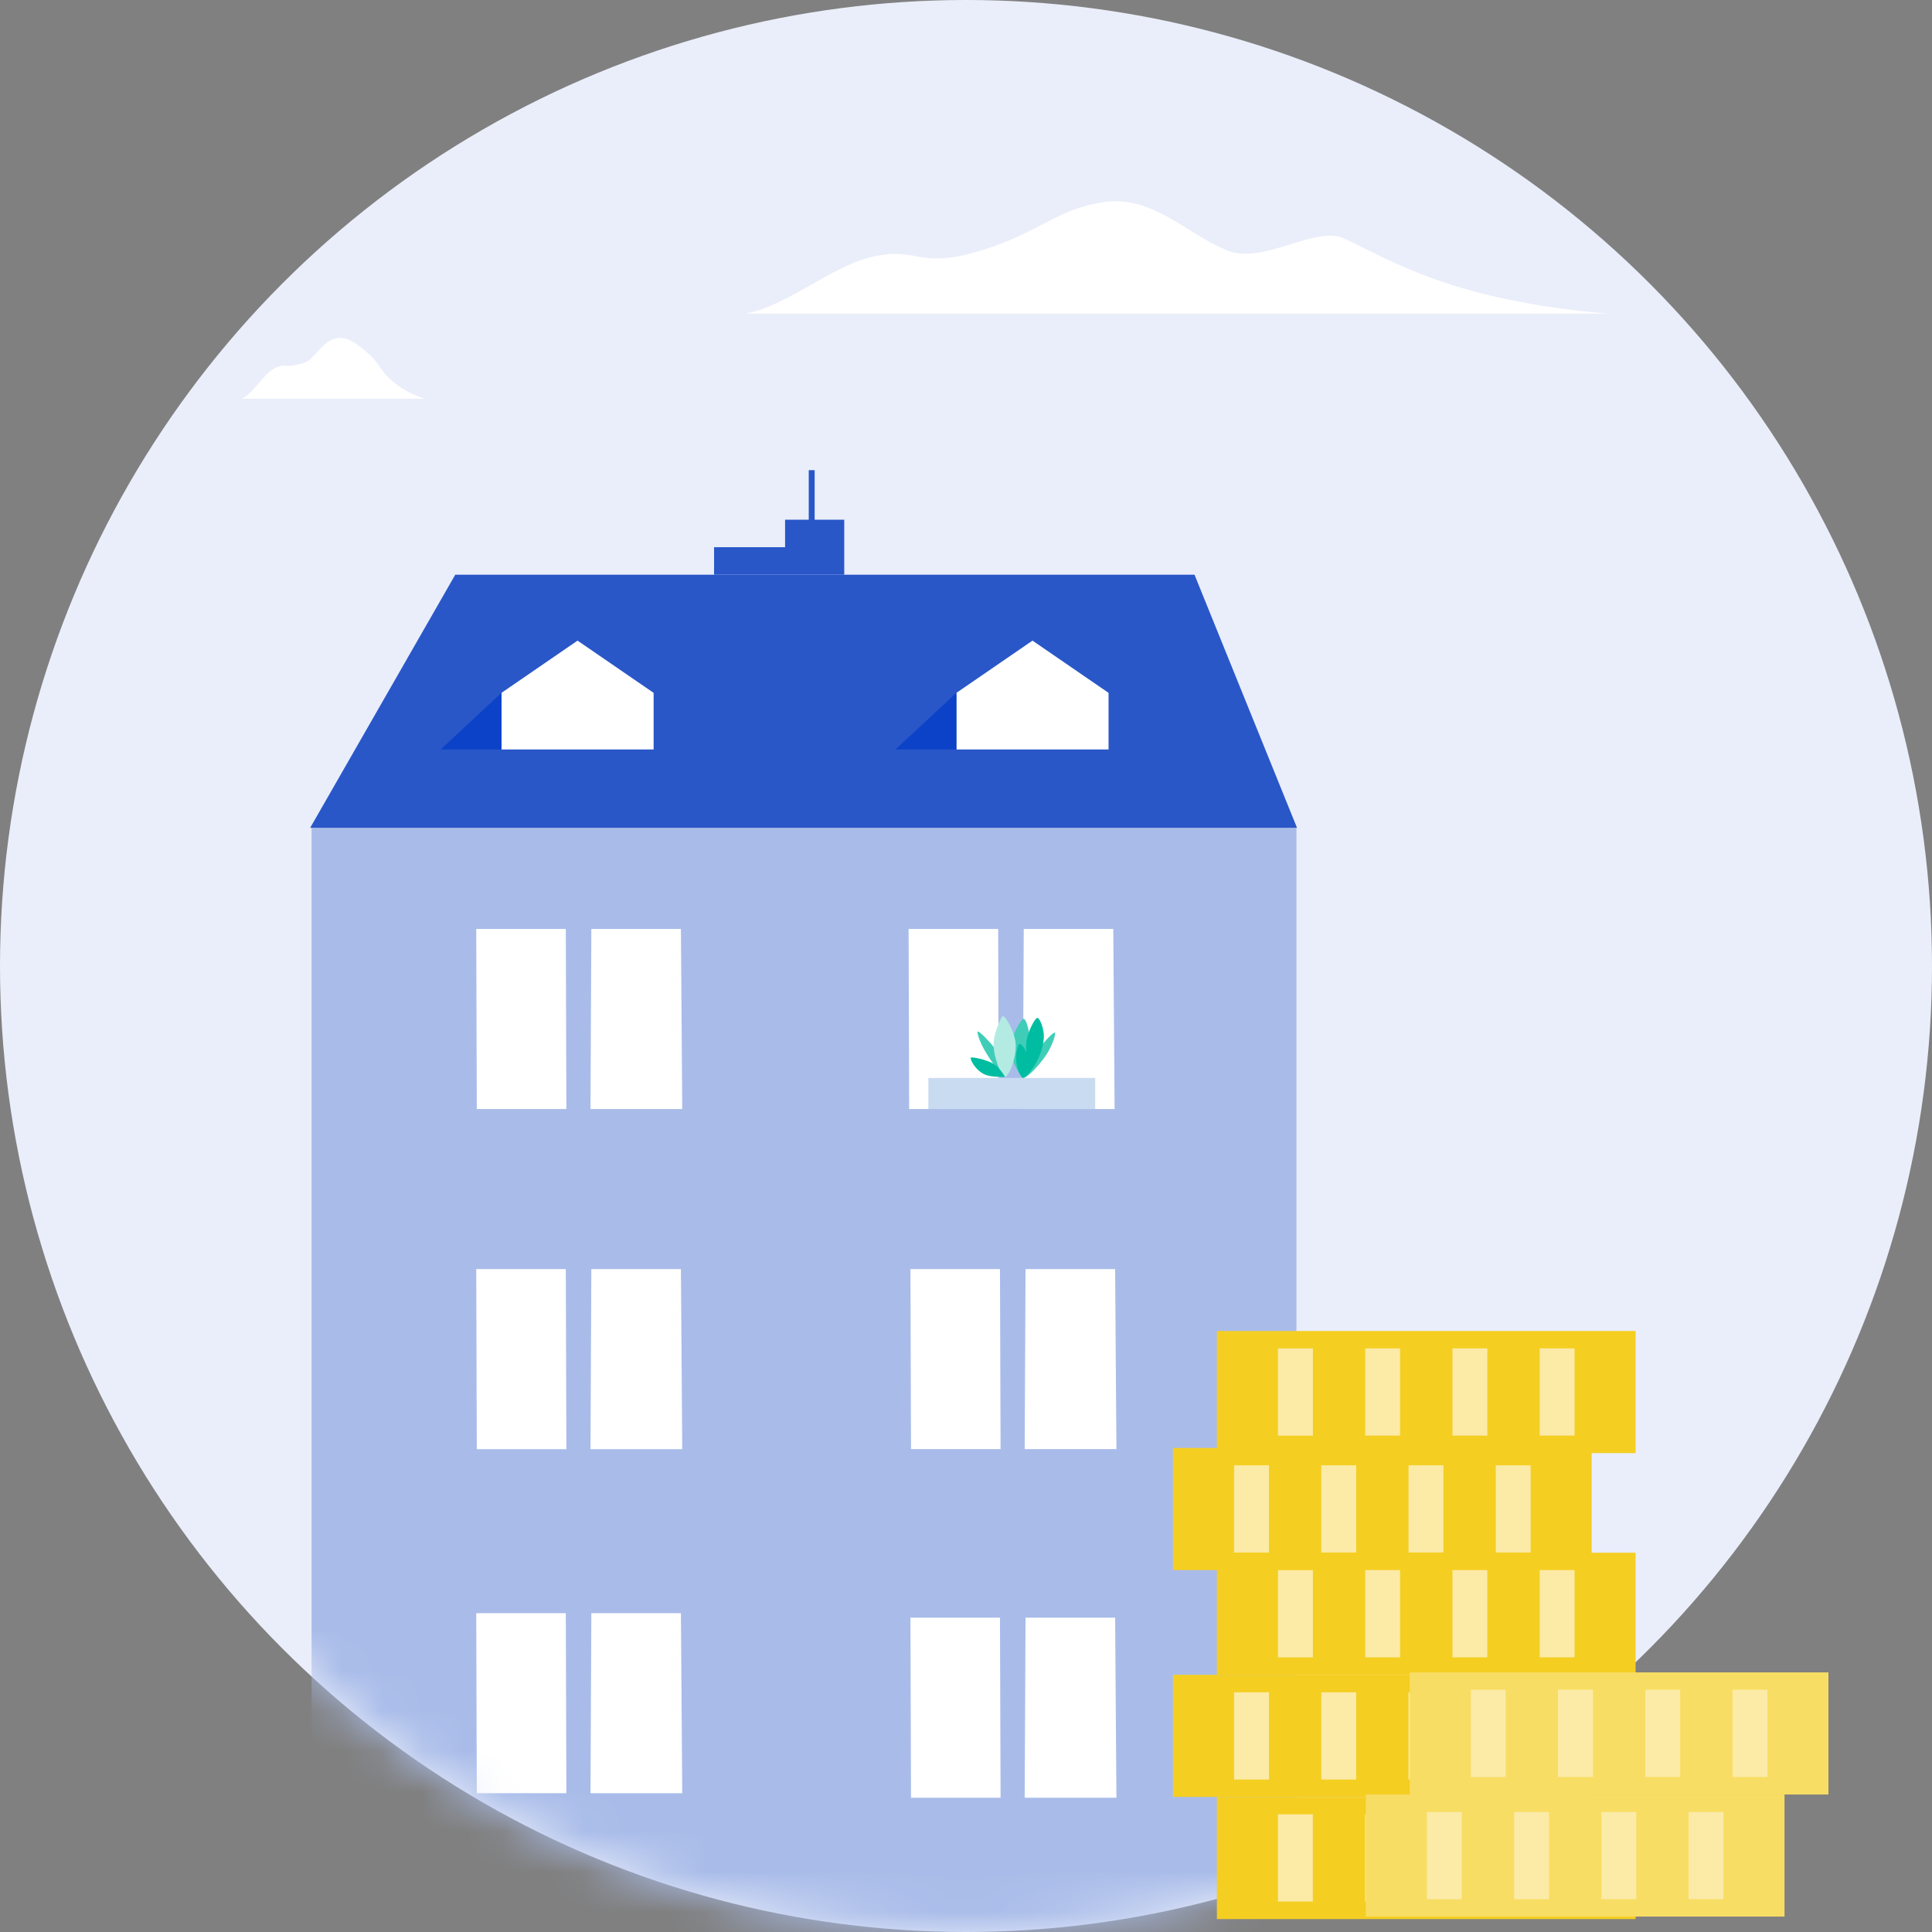 <?xml version="1.0" encoding="UTF-8"?> <svg xmlns="http://www.w3.org/2000/svg" width="48" height="48" viewBox="0 0 48 48" fill="none"><rect x="0" y="0" width="48" height="48" fill="#808080" stroke="none"/><circle cx="24" cy="24" r="24" fill="#EAEEFA"></circle><mask id="mask0_19167_28001" style="mask-type:alpha" maskUnits="userSpaceOnUse" x="0" y="0" width="48" height="48"><circle cx="24" cy="24" r="24" fill="#EAEEFA"></circle></mask><g mask="url(#mask0_19167_28001)"><path d="M7.741 20.567H32.21V48.728L7.741 48.728V20.567Z" fill="#A9BCE9"></path><path d="M20.24 11.681H20.093V12.912H19.505V13.595H17.741V14.278H20.975V12.912H20.24V11.681Z" fill="#2957C8"></path><path d="M29.677 14.278L11.311 14.278L7.706 20.567H32.224L29.677 14.278Z" fill="#2957C8"></path><path d="M22.62 31.53H24.844L24.859 36.003L22.634 36.003L22.62 31.53Z" fill="white"></path><path d="M25.458 36.003L25.48 31.53H27.705L27.737 36.003H25.458Z" fill="white"></path><path d="M22.62 40.191H24.844L24.859 44.664L22.634 44.664L22.62 40.191Z" fill="white"></path><path d="M25.458 44.664L25.48 40.191H27.705L27.737 44.664H25.458Z" fill="white"></path><path d="M22.574 23.08H24.799L24.813 27.553L22.588 27.553L22.574 23.08Z" fill="white"></path><path d="M25.413 27.553L25.435 23.08H27.659L27.692 27.553H25.413Z" fill="white"></path><path d="M11.832 31.53H14.057L14.071 36.004L11.846 36.004L11.832 31.53Z" fill="white"></path><path d="M14.671 36.004L14.692 31.53H16.917L16.95 36.004H14.671Z" fill="white"></path><path d="M11.832 40.079H14.057L14.071 44.552L11.846 44.552L11.832 40.079Z" fill="white"></path><path d="M14.671 44.552L14.692 40.079H16.917L16.95 44.552H14.671Z" fill="white"></path><path d="M11.832 23.08H14.057L14.071 27.553L11.846 27.553L11.832 23.08Z" fill="white"></path><path d="M14.671 27.553L14.692 23.08H16.917L16.95 27.553H14.671Z" fill="white"></path><path d="M12.459 17.214L14.349 15.916L16.239 17.214V18.62H12.459V17.214Z" fill="white"></path><path d="M12.459 18.62H10.947L12.459 17.214V18.62Z" fill="#0B42C8"></path><path d="M25.44 25.313C25.38 25.279 25.134 25.722 25.109 26.006C25.081 26.329 25.374 26.77 25.41 26.78C25.413 26.781 25.416 26.781 25.418 26.78C25.418 26.78 25.419 26.78 25.419 26.78C25.536 26.788 25.915 26.362 26.052 26.113C26.16 25.918 26.248 25.654 26.204 25.653C26.157 25.651 25.91 25.914 25.773 26.1C25.708 26.188 25.637 26.301 25.574 26.409C25.612 26.244 25.633 26.049 25.607 25.885C25.573 25.666 25.521 25.359 25.44 25.313Z" fill="#40CDB8"></path><path d="M24.458 26.087C24.346 25.893 24.253 25.63 24.297 25.628C24.344 25.626 24.596 25.887 24.736 26.071C24.922 26.314 25.047 26.728 24.993 26.733C24.876 26.741 24.6 26.335 24.458 26.087Z" fill="#40CDB8"></path><path d="M24.687 25.885C24.705 25.628 24.888 25.238 24.916 25.244C24.999 25.262 25.189 25.619 25.228 25.878C25.279 26.227 25.071 26.744 24.965 26.757C24.886 26.767 24.663 26.233 24.687 25.885Z" fill="#B3EBE3"></path><path d="M25.779 25.29C25.716 25.279 25.547 25.617 25.507 25.835C25.486 25.946 25.498 26.152 25.498 26.152C25.498 26.152 25.47 26.062 25.425 26.015C25.417 26.006 25.41 25.996 25.404 25.987C25.385 25.962 25.369 25.939 25.326 25.938C25.305 25.938 25.294 25.982 25.282 26.028C25.278 26.043 25.274 26.058 25.27 26.071C25.221 26.231 25.23 26.582 25.402 26.776C25.459 26.84 25.896 26.345 25.934 25.784C25.948 25.587 25.839 25.3 25.779 25.29Z" fill="#00BDA1"></path><path d="M24.122 26.277C24.159 26.253 24.503 26.324 24.68 26.429C24.845 26.527 24.97 26.756 24.97 26.756C24.97 26.756 24.652 26.768 24.485 26.703C24.24 26.609 24.083 26.303 24.122 26.277Z" fill="#00BDA1"></path><rect x="23.064" y="26.781" width="4.146" height="0.771" fill="#C9DBF0"></rect><path d="M25.652 15.916L23.762 17.214V18.62H27.542V17.214L25.652 15.916Z" fill="white"></path><path d="M22.248 18.619H23.761V17.213L22.248 18.619Z" fill="#0B42C8"></path><path d="M6.81 9.155C6.551 9.29 6.263 9.808 6 9.907H8.278H10.547C10.224 9.788 9.954 9.676 9.641 9.369C9.451 9.182 9.39 8.991 9.156 8.788C8.887 8.554 8.612 8.316 8.296 8.421C8.042 8.506 7.936 8.727 7.686 8.941C7.584 9.028 7.483 9.031 7.373 9.063C7.142 9.129 7.058 9.025 6.81 9.155Z" fill="white"></path><path d="M21.628 6.391C20.625 6.642 19.542 7.607 18.523 7.791H26.896H39.922C36.101 7.459 34.621 6.503 33.409 5.93C32.672 5.582 31.386 6.598 30.48 6.22C29.435 5.785 28.616 4.83 27.39 5.026C26.405 5.184 25.995 5.595 25.025 5.992C24.629 6.155 24.068 6.337 23.64 6.396C22.745 6.519 22.592 6.15 21.628 6.391Z" fill="white"></path></g><path d="M39.545 41.61H29.142V44.644H39.545V41.61Z" fill="#F5CE22"></path><path d="M31.527 42.045H30.66V44.212H31.527V42.045Z" fill="#FBEBA7"></path><path d="M33.694 42.045H32.827V44.212H33.694V42.045Z" fill="#FBEBA7"></path><path d="M35.861 42.045H34.994V44.212H35.861V42.045Z" fill="#FBEBA7"></path><path d="M38.029 42.045H37.162V44.212H38.029V42.045Z" fill="#FBEBA7"></path><path d="M40.636 44.645H30.233V47.679H40.636V44.645Z" fill="#F5CE22"></path><path d="M32.617 45.076H31.75V47.243H32.617V45.076Z" fill="#FBEBA7"></path><path d="M34.784 45.077H33.917V47.245H34.784V45.077Z" fill="#FBEBA7"></path><path d="M36.952 45.077H36.085V47.245H36.952V45.077Z" fill="#FBEBA7"></path><path d="M39.119 45.076H38.252V47.243H39.119V45.076Z" fill="#FBEBA7"></path><path d="M44.336 44.583H33.933V47.617H44.336V44.583Z" fill="#F8DD64"></path><path d="M36.318 45.019H35.451V47.186H36.318V45.019Z" fill="#FBEBA7"></path><path d="M38.485 45.018H37.618V47.185H38.485V45.018Z" fill="#FBEBA7"></path><path d="M40.652 45.018H39.785V47.185H40.652V45.018Z" fill="#FBEBA7"></path><path d="M42.819 45.018H41.953V47.185H42.819V45.018Z" fill="#FBEBA7"></path><path d="M39.545 35.974H29.142V39.008H39.545V35.974Z" fill="#F5CE22"></path><path d="M31.527 36.406H30.66V38.574H31.527V36.406Z" fill="#FBEBA7"></path><path d="M33.694 36.405H32.827V38.572H33.694V36.405Z" fill="#FBEBA7"></path><path d="M35.861 36.405H34.995V38.572H35.861V36.405Z" fill="#FBEBA7"></path><path d="M38.029 36.405H37.162V38.572H38.029V36.405Z" fill="#FBEBA7"></path><path d="M40.636 33.068H30.233V36.102H40.636V33.068Z" fill="#F5CE22"></path><path d="M32.618 33.501H31.751V35.668H32.618V33.501Z" fill="#FBEBA7"></path><path d="M34.785 33.5H33.918V35.667H34.785V33.5Z" fill="#FBEBA7"></path><path d="M36.952 33.5H36.085V35.667H36.952V33.5Z" fill="#FBEBA7"></path><path d="M39.12 33.5H38.253V35.667H39.12V33.5Z" fill="#FBEBA7"></path><path d="M40.636 38.577H30.233V41.611H40.636V38.577Z" fill="#F5CE22"></path><path d="M32.618 39.01H31.751V41.177H32.618V39.01Z" fill="#FBEBA7"></path><path d="M34.785 39.008H33.918V41.176H34.785V39.008Z" fill="#FBEBA7"></path><path d="M36.952 39.008H36.085V41.176H36.952V39.008Z" fill="#FBEBA7"></path><path d="M39.12 39.008H38.253V41.176H39.12V39.008Z" fill="#FBEBA7"></path><path d="M45.427 41.55H35.024V44.584H45.427V41.55Z" fill="#F8DD64"></path><path d="M37.409 41.982H36.542V44.15H37.409V41.982Z" fill="#FBEBA7"></path><path d="M39.576 41.981H38.709V44.149H39.576V41.981Z" fill="#FBEBA7"></path><path d="M41.744 41.981H40.877V44.149H41.744V41.981Z" fill="#FBEBA7"></path><path d="M43.911 41.981H43.044V44.149H43.911V41.981Z" fill="#FBEBA7"></path></svg> 